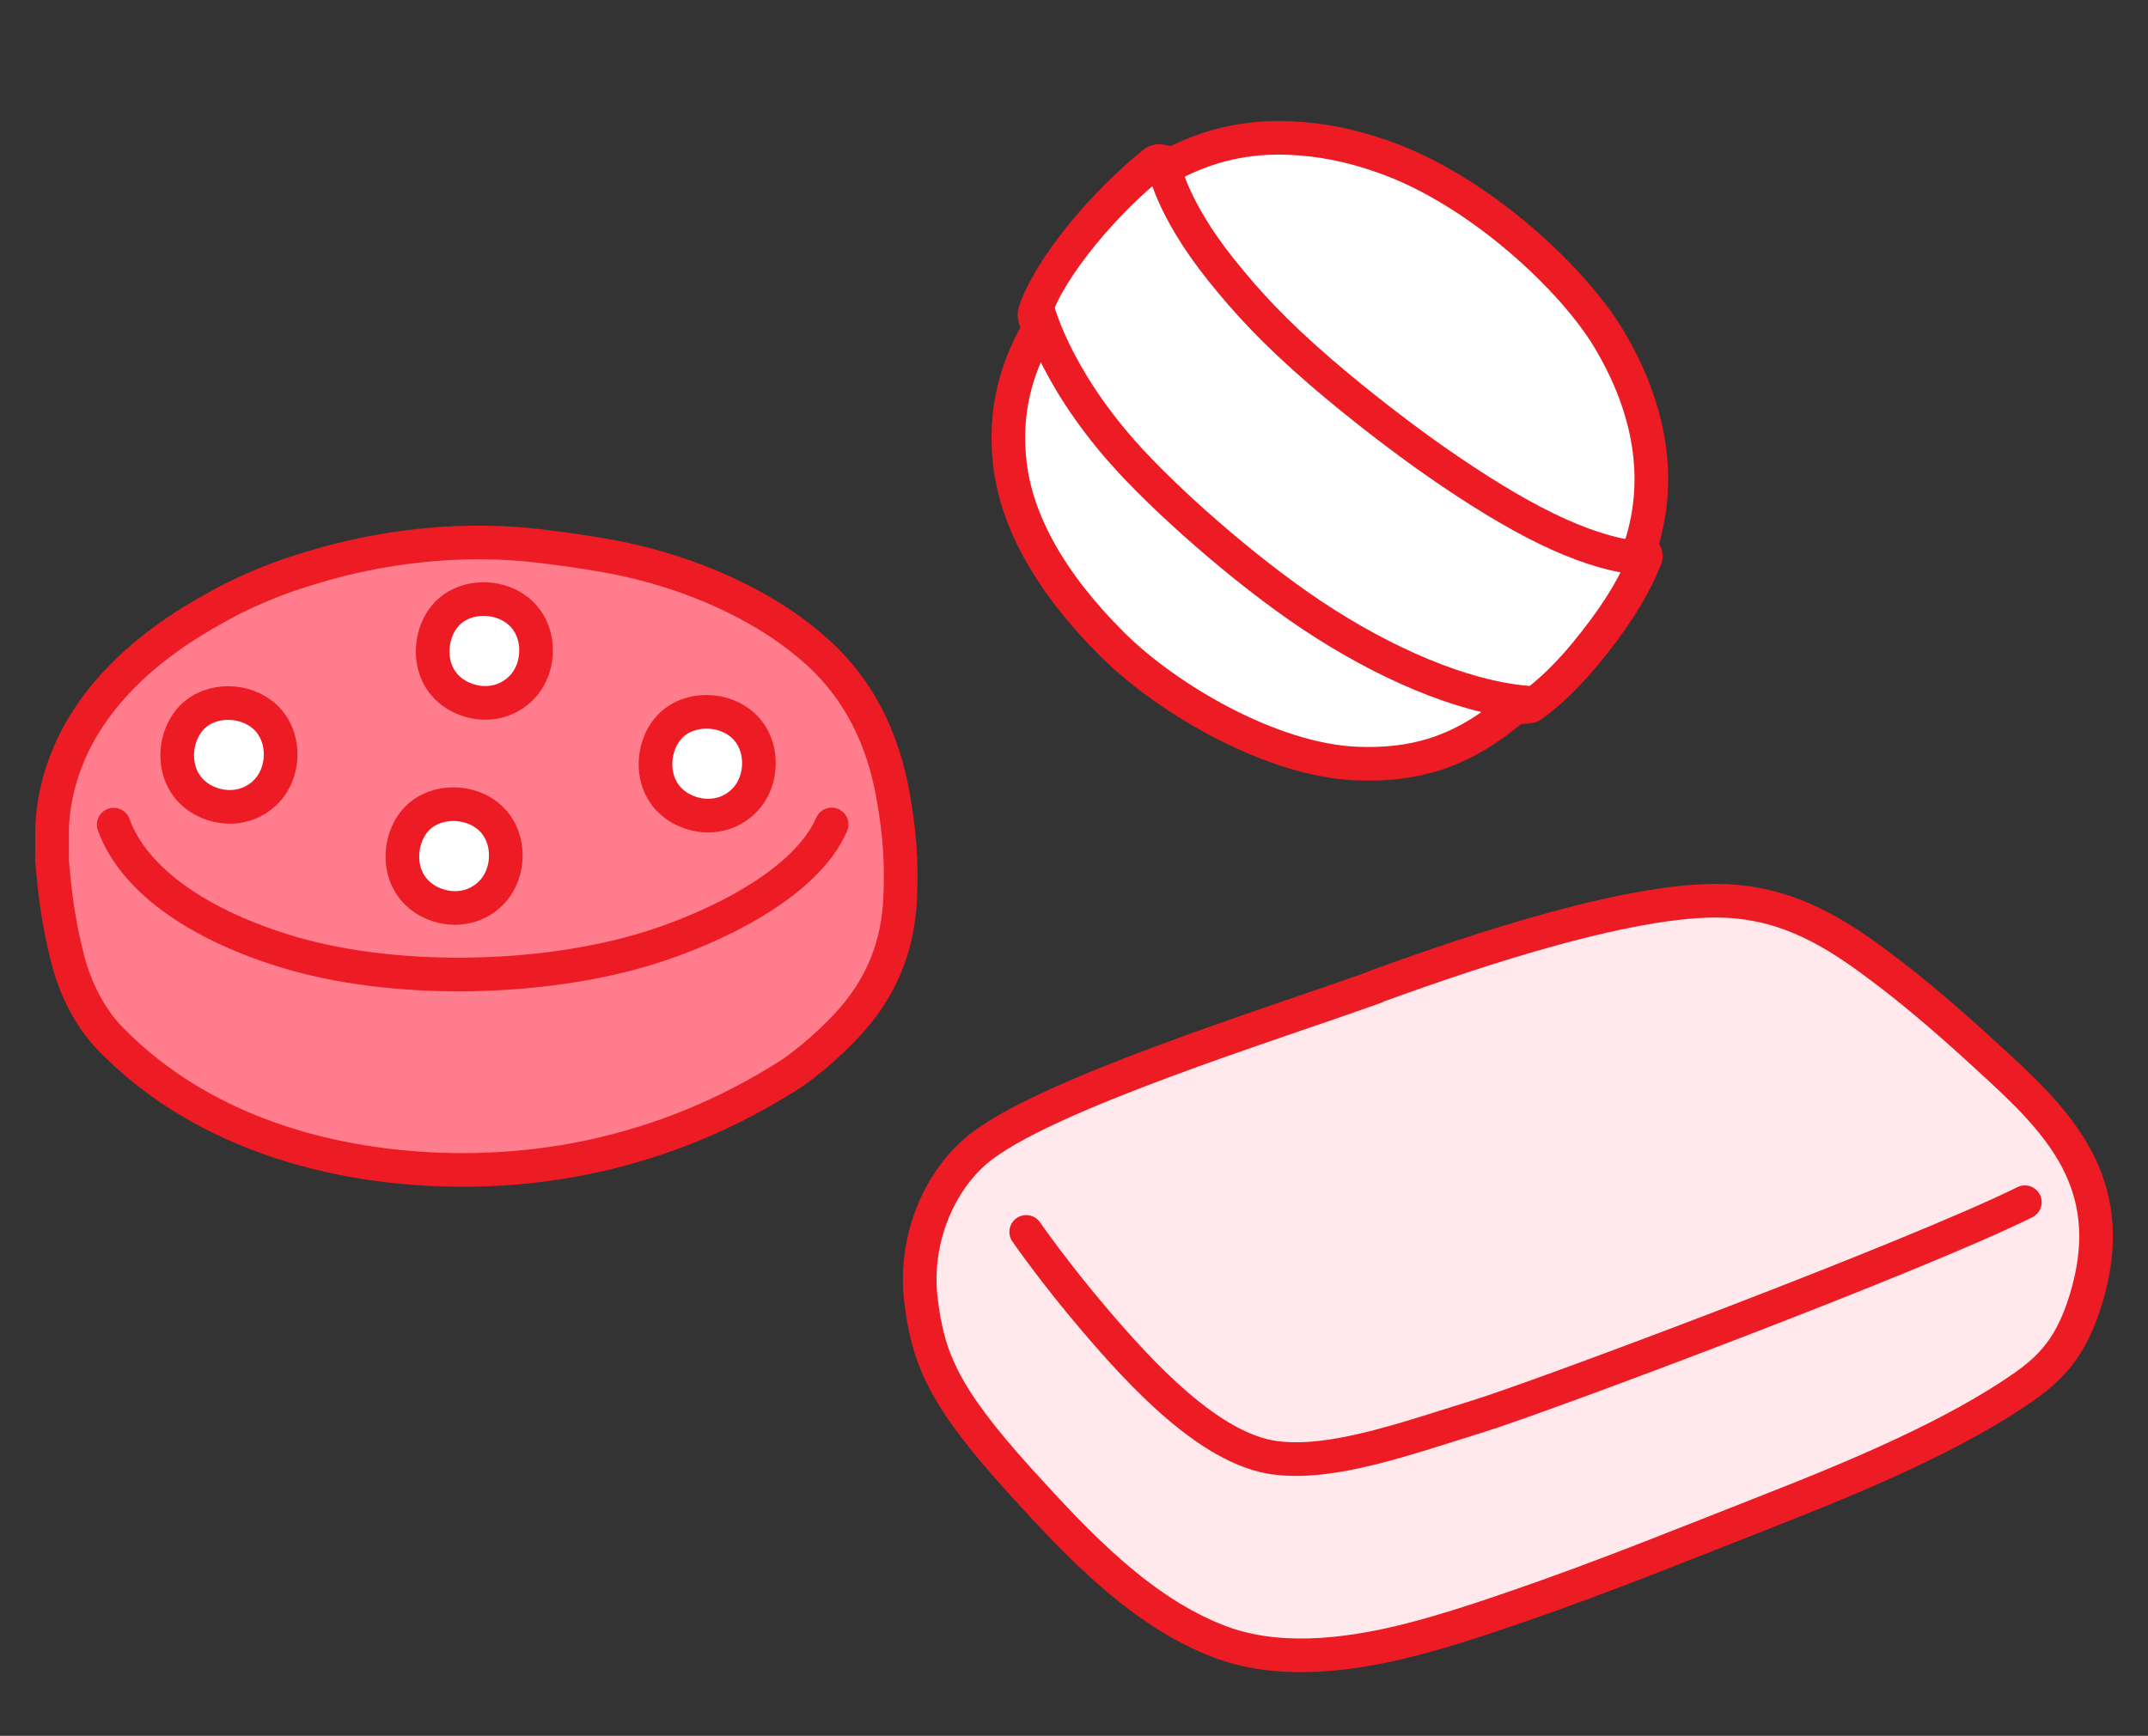 <?xml version="1.0" encoding="UTF-8"?> <svg xmlns="http://www.w3.org/2000/svg" id="Layer_1" width="120" height="97" version="1.1" viewBox="0 0 120 97"><rect x="0" y="0" width="120" height="97" fill="#333333" stroke="none"/><defs><style> .st0 { fill: #ff7d8d; } .st0, .st1, .st2, .st3 { stroke: #ed1b24; stroke-linecap: round; stroke-linejoin: round; stroke-width: 1.88px; } .st1 { fill: #ffe9ec; } .st4, .st3 { fill: #fff; } .st2 { fill: none; } </style></defs><g><path class="st0" d="M2.9,47.98c.18,2.22.38,3.57.86,5.53.39,1.59,1.2,3.28,2.34,4.47,4.41,4.58,10.63,6.82,17.13,7.3,7.41.54,14.51-1.19,20.78-5.16,1.2-.76,2.73-2.15,3.66-3.23,1.65-1.92,2.51-4.13,2.62-6.72.09-2.13-.05-3.67-.36-5.48-.42-2.51-1.42-5.66-4.24-8.23-2.51-2.29-6.28-4.2-10.68-5.18-1.52-.34-4.24-.72-5.76-.86-3.84-.33-7.93.11-11.8,1.29-1.36.41-2.47.78-4.48,1.75-.3.15-1.35.74-1.64.91-2.63,1.53-5.06,3.54-6.65,6.15-1.07,1.76-1.73,3.82-1.77,5.87,0,.01,0,.02,0,.04,0,.52,0,1.05,0,1.56"></path><path class="st2" d="M6.35,46.08c1.08,2.98,4.51,5.49,9.49,7.04,5.92,1.86,14.36,1.75,20.47-.16,3.5-1.09,8.7-3.53,10.15-6.89"></path></g><g><path class="st1" d="M76.82,55.16c-5.66,2.04-18.64,6.06-22.26,9.12-2.17,1.83-3.51,5.11-3.11,8.37.4,3.26,1.23,5.35,5.51,10.08,3.32,3.66,6.79,7.33,11.15,9,3.1,1.19,6.85.88,10.69-.1,1.95-.5,4.02-1.18,6.12-1.91,4.82-1.66,9.77-3.68,13.65-5.2,5.24-2.05,10.66-4.33,14.55-7.06,1.82-1.28,2.71-2.6,3.4-4.82,1.88-6.1-1.11-9.53-4.71-12.86-2.07-1.91-4.65-4.28-7.7-6.46-2.59-1.84-5.06-2.98-8.24-2.99-5.74,0-15.47,3.52-19.05,4.81Z"></path><path class="st2" d="M57.33,68.84s1.58,2.29,3.9,5c2.43,2.84,6.33,7.14,10,7.62,3.18.42,7.19-1.03,11.35-2.32,3.59-1.11,24.44-8.93,30.54-11.96"></path></g><g><path class="st3" d="M64.52,9.06c-2.79,2.22-5.83,5.81-6.71,8.38-.11.32.3.79.08,1.19-1.09,1.98-1.82,4.33-1.47,7.3.37,3.17,2.22,6.6,5.73,10.09,2.99,2.98,8.85,6.47,13.68,6.65,3,.11,5.75-.52,8.71-3.08.15-.13.86-.04,1.01-.15,1-.71,2.05-1.73,3.07-2.97,1.24-1.52,2.5-3.26,3.31-5.29.11-.27-.3-.55-.22-.81,1.13-3.65.48-7.54-1.79-11.37-2.02-3.42-7.32-8.36-12.58-10.22-1.99-.71-3.62-.98-5.14-1.06-2.59-.14-4.7.44-6.51,1.35-.41.21-.83-.24-1.16,0Z"></path><path class="st2" d="M65,9.16s.35,2.35,3.25,5.96c1.36,1.69,2.85,3.36,5.58,5.71,2.09,1.8,4.58,3.71,6.48,5.03,4.45,3.09,8.07,4.96,11.13,5.31"></path><path class="st2" d="M57.93,17.13s.83,3.66,4.79,8.14c2.26,2.56,6.74,6.56,10.62,9.14,3.9,2.59,8.32,4.56,12.04,4.86"></path></g><g><path class="st4" d="M15.01,40.27c.78.91.87,2.33.29,3.38-.14.26-.33.5-.55.7-1.36,1.23-3.38.8-4.29-.4-.67-.87-.73-2.13-.25-3.12h0c.16-.36.42-.69.73-.94,1.18-.95,3.09-.77,4.07.38Z"></path><path class="st2" d="M10.21,40.83c-.47.99-.42,2.24.25,3.12.91,1.2,2.94,1.63,4.29.4.22-.2.41-.44.55-.7.58-1.04.5-2.47-.29-3.38-.98-1.14-2.9-1.32-4.07-.38-.31.25-.56.58-.73.94h0Z"></path></g><g><path class="st4" d="M27.59,45.92c.78.91.87,2.33.29,3.38-.14.26-.33.5-.55.7-1.36,1.23-3.38.8-4.29-.4-.67-.87-.73-2.13-.25-3.12h0c.16-.36.42-.69.73-.94,1.18-.95,3.09-.77,4.07.38Z"></path><path class="st2" d="M22.79,46.48c-.47.99-.42,2.24.25,3.12.91,1.2,2.94,1.63,4.29.4.22-.2.41-.44.55-.7.58-1.04.5-2.47-.29-3.38-.98-1.14-2.9-1.32-4.07-.38-.31.25-.56.58-.73.94h0Z"></path></g><g><path class="st4" d="M41.74,40.76c.78.91.87,2.33.29,3.38-.14.26-.33.5-.55.7-1.36,1.23-3.38.8-4.29-.4-.67-.87-.73-2.13-.25-3.12h0c.16-.36.42-.69.73-.94,1.18-.95,3.09-.77,4.07.38Z"></path><path class="st2" d="M36.93,41.32c-.47.99-.42,2.24.25,3.12.91,1.2,2.94,1.63,4.29.4.22-.2.41-.44.55-.7.58-1.04.5-2.47-.29-3.38-.98-1.14-2.9-1.32-4.07-.38-.31.25-.56.58-.73.94h0Z"></path></g><g><path class="st4" d="M29.29,34.46c.78.91.87,2.33.29,3.38-.14.26-.33.5-.55.7-1.36,1.23-3.38.8-4.29-.4-.67-.87-.73-2.13-.25-3.12h0c.16-.36.42-.69.73-.94,1.18-.95,3.09-.77,4.07.38Z"></path><path class="st2" d="M24.48,35.02c-.47.99-.42,2.24.25,3.12.91,1.2,2.94,1.63,4.29.4.22-.2.41-.44.55-.7.58-1.04.5-2.47-.29-3.38-.98-1.14-2.9-1.32-4.07-.38-.31.25-.56.58-.73.94h0Z"></path></g></svg> 